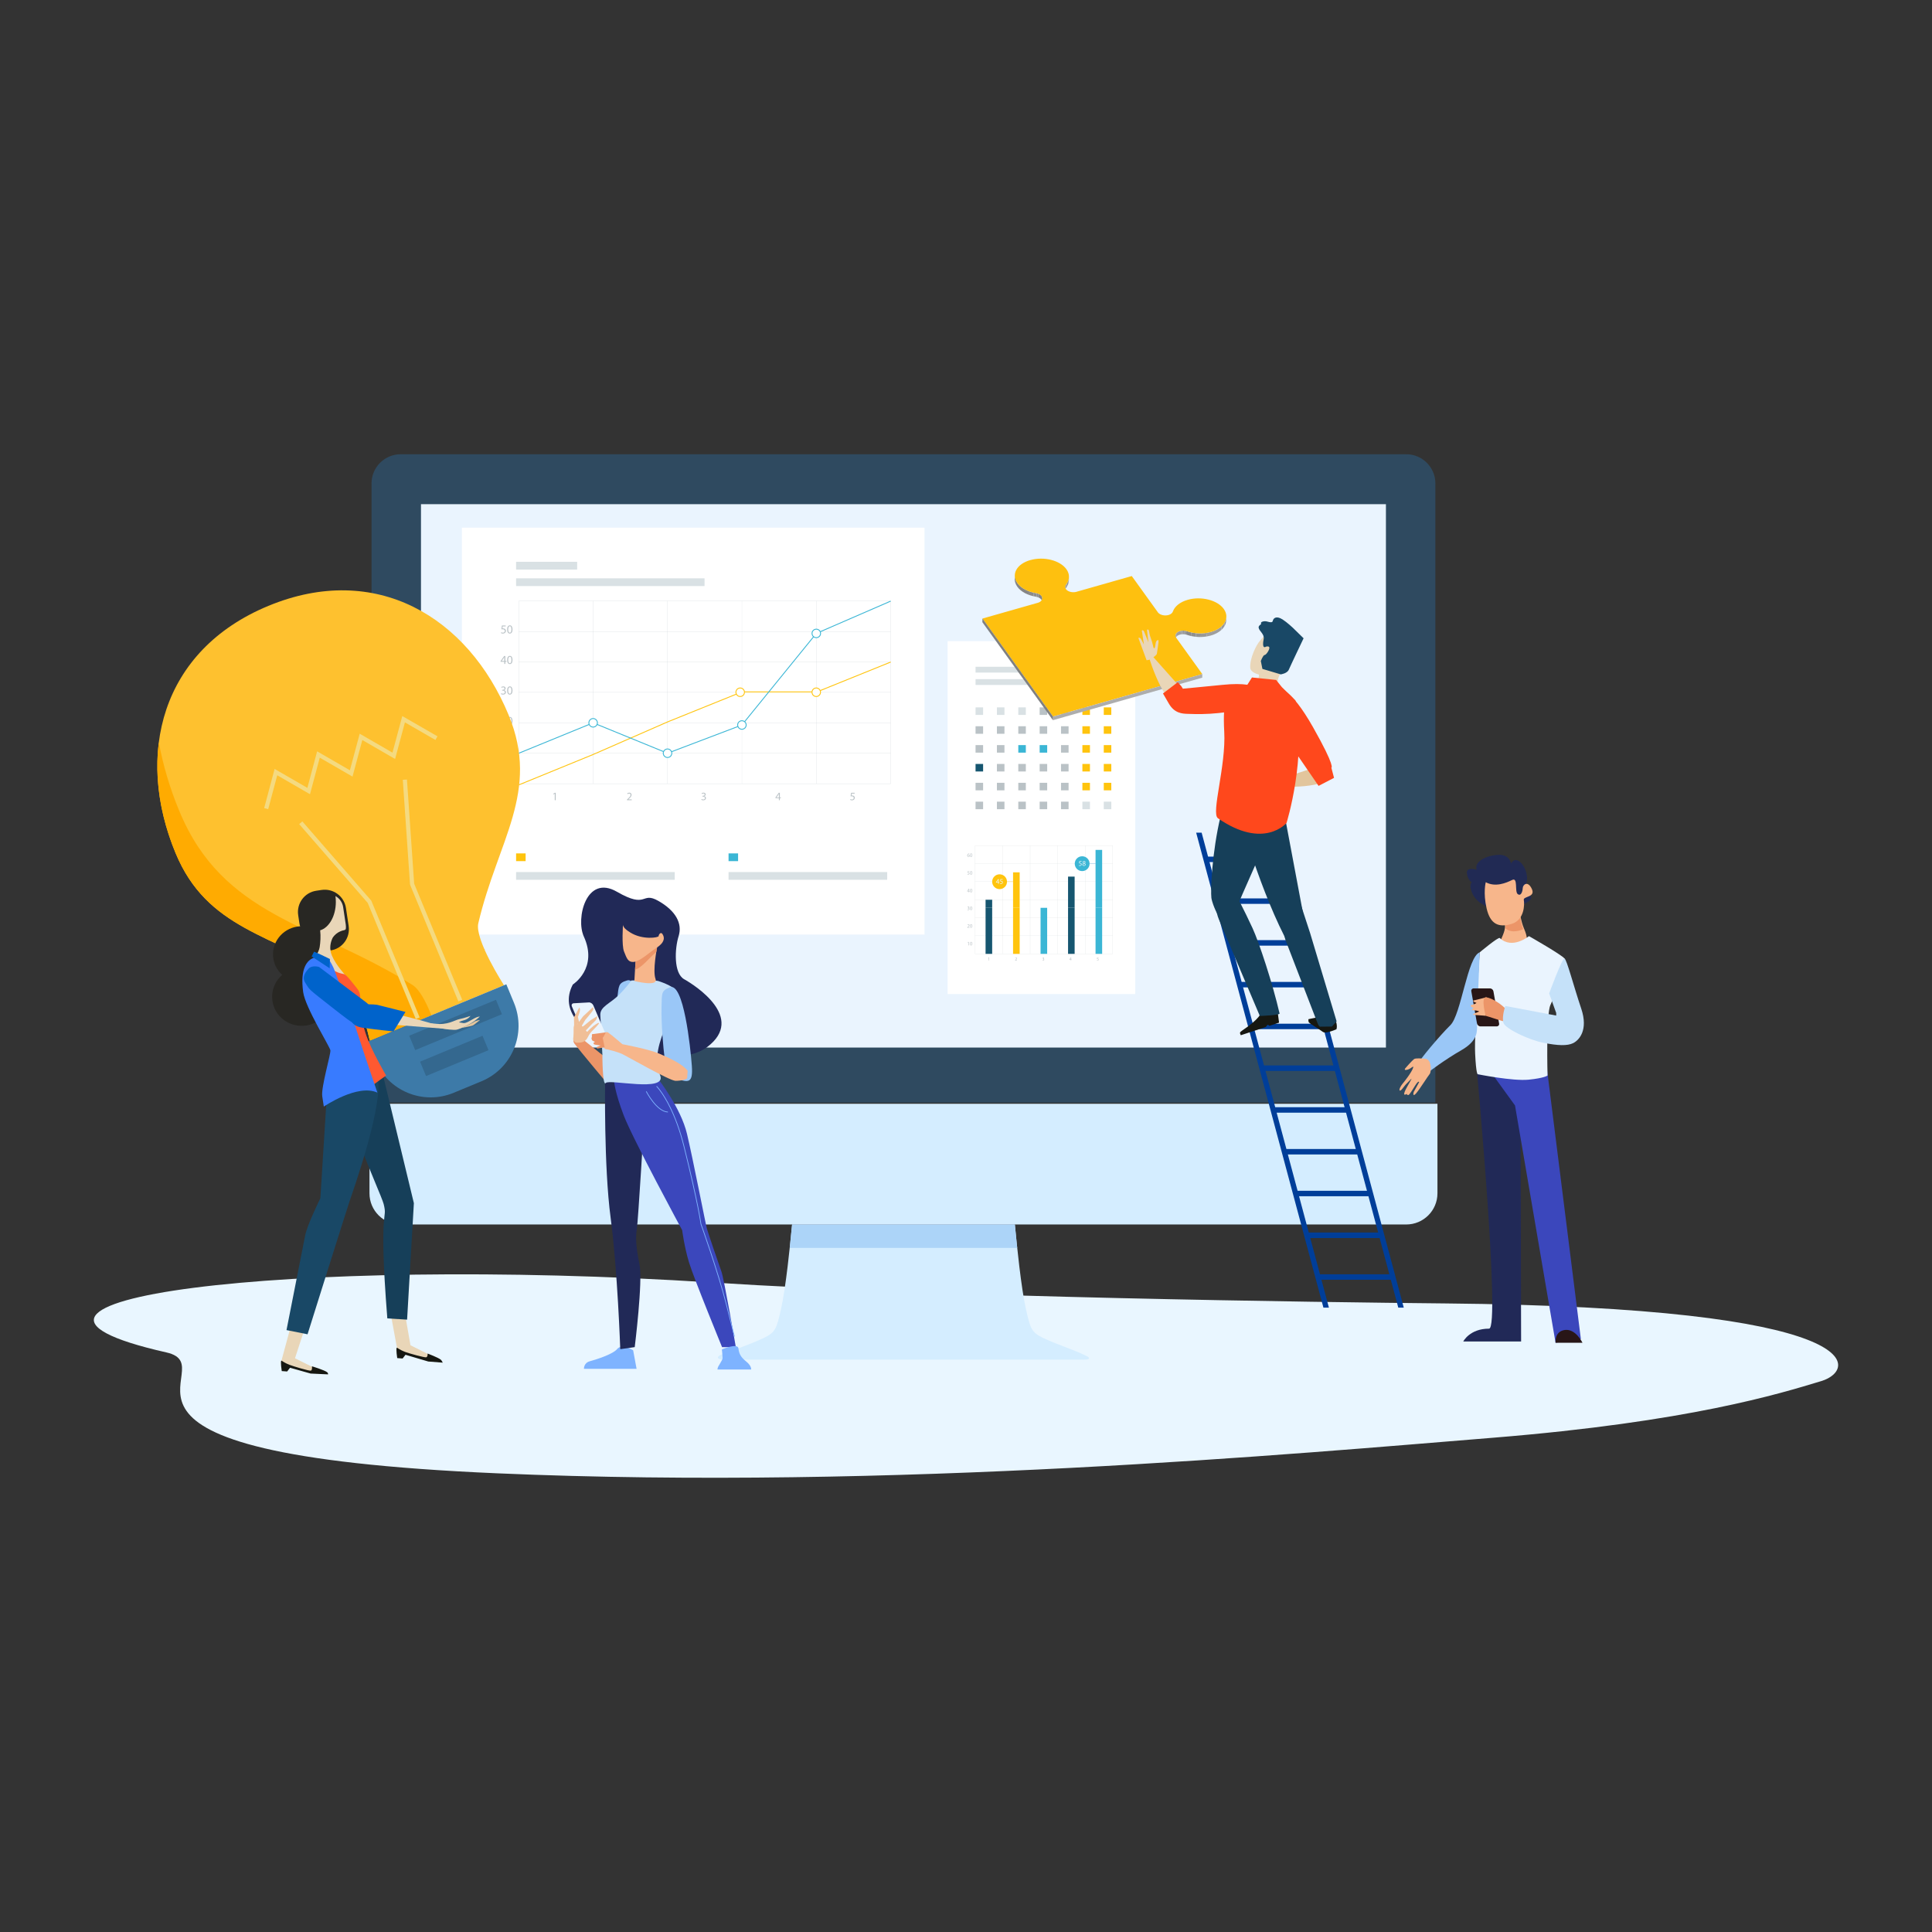 <svg xmlns="http://www.w3.org/2000/svg" xmlns:xlink="http://www.w3.org/1999/xlink" id="Layer_4" data-name="Layer 4" viewBox="0 0 1300 1300"><rect x="0" y="0" width="1300" height="1300" fill="#333333" stroke="none"/><defs><style> .cls-1, .cls-2, .cls-3, .cls-4, .cls-5, .cls-6, .cls-7, .cls-8 { fill: none; } .cls-2, .cls-3, .cls-4, .cls-5, .cls-6, .cls-7, .cls-9, .cls-10, .cls-11, .cls-8 { stroke-miterlimit: 10; } .cls-2, .cls-6, .cls-10, .cls-11 { stroke-width: .6px; } .cls-2, .cls-10 { stroke: #3bb6d5; } .cls-12 { fill: #fec00f; } .cls-13 { fill: #e9f6ff; } .cls-14 { fill: #0063cb; } .cls-15 { fill: #f0bf97; } .cls-16 { fill: #ff481c; } .cls-17 { fill: #8f8f8f; } .cls-18 { fill: gray; } .cls-19 { fill: #194866; } .cls-20 { fill: #e2c59c; } .cls-21 { fill: #2f4a60; } .cls-22 { fill: #281617; } .cls-3 { stroke: #f4da80; stroke-width: 2.81px; } .cls-4 { stroke-width: .07px; } .cls-4, .cls-5 { stroke: #bac2c6; } .cls-5 { stroke-width: .1px; } .cls-6, .cls-7, .cls-11 { stroke: #ffc40e; } .cls-23 { opacity: .34; } .cls-23, .cls-24, .cls-10, .cls-11 { fill: #fff; } .cls-25 { fill: #ec9568; } .cls-7, .cls-9 { stroke-width: .18px; } .cls-26 { fill: #212a54; } .cls-9 { stroke: #5ba9dd; } .cls-9, .cls-27 { fill: #3bb6d5; } .cls-28 { fill: #3b47bc; } .cls-29 { fill: #ffab01; } .cls-30 { isolation: isolate; } .cls-31 { fill: #fec12f; } .cls-32 { fill: #e9d6b8; } .cls-33 { fill: #165670; } .cls-34 { clip-path: url(#clippath-1); } .cls-35 { clip-path: url(#clippath-2); } .cls-36 { fill: #161711; } .cls-37 { fill: #003e99; } .cls-38 { fill: #ff5931; } .cls-39 { fill: #ffc40e; } .cls-40 { fill: #b0bfde; } .cls-41 { fill: #d9e1e4; } .cls-42 { fill: #ecf6f8; } .cls-43 { fill: #f7b68b; } .cls-44 { fill: #212957; } .cls-45 { fill: #9ac7f7; } .cls-46 { fill: #858585; } .cls-47 { fill: #bac2c6; } .cls-48 { fill: #8a8a8a; } .cls-49 { fill: #949494; } .cls-50 { fill: #acd4f8; } .cls-51 { fill: #c5e1f9; } .cls-52 { fill: #282723; } .cls-8 { stroke: #7eb3ff; stroke-width: .49px; } .cls-53 { fill: #9e9e9e; } .cls-54 { fill: #7eb3ff; } .cls-55 { fill: #eaf4fe; } .cls-56 { fill: #adadad; } .cls-57 { fill: #163f59; } .cls-58 { fill: #3d7aa8; } .cls-59 { clip-path: url(#clippath); } .cls-60 { fill: #34688f; } .cls-61 { fill: #999; } .cls-62 { fill: #d4edff; } .cls-63 { fill: #387bff; } </style><clipPath id="clippath"><path class="cls-1" d="M719.29,388.3c-.03.81-.06,1.62-.09,2.43-.06,1.79-.76,3.52-2,5.07-.35.46-.55.96-.57,1.48,0-.03,0-.08,0-.12.01-.36.03-.73.04-1.09,0-.04,0-.09,0-.12,0-.07,0-.17,0-.24,0-.28.02-.57.03-.85.02-.52.22-1.02.56-1.47,1.24-1.55,1.94-3.29,2-5.08Z"></path></clipPath><clipPath id="clippath-1"><path class="cls-1" d="M701.35,402.64l-.09,2.43c.02-.52-.15-1.06-.51-1.57-.73-1.01-2.11-1.7-3.65-1.97-5.33-.87-10.06-3.24-12.57-6.73-1.25-1.74-1.81-3.56-1.75-5.34.03-.81.06-1.62.09-2.43-.06,1.77.49,3.6,1.75,5.34,2.51,3.49,7.24,5.85,12.57,6.73,1.54.27,2.92.95,3.65,1.97.37.51.53,1.05.51,1.57Z"></path></clipPath><clipPath id="clippath-2"><path class="cls-1" d="M825.21,415.06c-.03.81-.06,1.62-.09,2.43-.15,4.31-3.99,8.33-10.43,10.17-5.31,1.51-11.21,1.2-16.07-.5-1.43-.48-3.14-.57-4.68-.14-1.91.54-3.03,1.73-3.08,3.01.03-.81.06-1.62.09-2.43.05-1.28,1.17-2.46,3.08-3.01,1.54-.44,3.25-.34,4.68.14,4.86,1.7,10.76,2.01,16.07.5,6.44-1.83,10.28-5.86,10.43-10.17Z"></path></clipPath></defs><path class="cls-13" d="M971.76,877.04c-82.33-.77-337.44-4.12-492.25-14.05-287.07-18.41-521.55,12.18-367.54,47.03,43.04,9.74-81.12,68.2,222.76,81.35,266.75,11.54,538.68-13.32,670.29-23.98,131.61-10.67,192.35-29.58,220.55-38.11,24.8-7.5,33.97-49.56-253.81-52.24Z"></path><g><path class="cls-21" d="M965.83,741.9v-416.65c0-10.81-8.8-19.6-19.62-19.6H269.62c-10.81,0-19.62,8.79-19.62,19.6v416.65h715.83Z"></path><path class="cls-62" d="M248.61,742.69v60.24c0,11.61,9.41,21,21.01,21h676.59c11.61,0,21.02-9.4,21.02-21v-60.24H248.61Z"></path><path class="cls-62" d="M731.69,912.69s-5.21-2.58-11.2-4.83c-6.38-2.4-14.06-5.41-18.57-7.58-7.92-3.79-8.6-6.29-11.56-19.26-3.23-14.16-6.26-44.04-7.48-57.08h-149.9c-1.23,13.04-4.25,42.93-7.49,57.08-2.97,12.97-3.63,15.47-11.56,19.26-4.47,2.15-12.03,5.12-18.37,7.5h0c-6.08,2.3-11.04,4.06-11.04,4.06,0,0-4.81,2.67,2.92,3.06h240.98c7.26.13,3.27-2.21,3.27-2.21Z"></path><path class="cls-50" d="M684.45,839.68c-.67-6.19-1.21-11.75-1.58-15.74h-149.9c-.37,3.99-.91,9.55-1.58,15.74h153.06Z"></path><rect class="cls-55" x="283.27" y="339.25" width="649.29" height="365.63"></rect></g><g><rect class="cls-24" x="310.78" y="355.06" width="311.31" height="273.76"></rect><rect class="cls-41" x="347.27" y="389.14" width="126.8" height="5.21"></rect><rect class="cls-39" x="347.27" y="574.23" width="6.41" height="5.21"></rect><rect class="cls-41" x="347.27" y="586.78" width="106.74" height="5.21"></rect><rect class="cls-27" x="490.23" y="574.23" width="6.41" height="5.21"></rect><rect class="cls-41" x="490.23" y="586.78" width="106.74" height="5.21"></rect><rect class="cls-41" x="347.27" y="378.03" width="41.08" height="5.22"></rect><g><line class="cls-5" x1="549.27" y1="404.47" x2="549.27" y2="527.31"></line><line class="cls-5" x1="499.22" y1="404.47" x2="499.22" y2="527.31"></line><line class="cls-5" x1="449.16" y1="404.47" x2="449.16" y2="527.31"></line><line class="cls-5" x1="399.11" y1="404.47" x2="399.11" y2="527.31"></line><g><rect class="cls-23" x="449.16" y="404.47" width="100.11" height="122.84"></rect><g><rect class="cls-5" x="349.05" y="404.47" width="250.27" height="122.84"></rect><line class="cls-5" x1="599.33" y1="506.84" x2="349.05" y2="506.84"></line><line class="cls-5" x1="349.05" y1="486.36" x2="599.33" y2="486.36"></line><line class="cls-5" x1="349.05" y1="465.89" x2="599.33" y2="465.89"></line><line class="cls-5" x1="349.05" y1="445.42" x2="599.33" y2="445.42"></line><line class="cls-5" x1="349.05" y1="424.94" x2="599.33" y2="424.94"></line><path class="cls-47" d="M344.85,526.18c0,1.81-.67,2.81-1.85,2.81-1.04,0-1.75-.98-1.76-2.74,0-1.79.77-2.77,1.85-2.77s1.76,1,1.76,2.7ZM341.96,526.26c0,1.39.42,2.17,1.08,2.17.74,0,1.09-.86,1.09-2.22s-.34-2.17-1.08-2.17c-.63,0-1.09.77-1.09,2.22Z"></path><g><path class="cls-47" d="M338.67,503.71h-.02l-.92.5-.14-.55,1.16-.62h.61v5.33h-.7v-4.66Z"></path><path class="cls-47" d="M344.85,505.64c0,1.81-.67,2.81-1.85,2.81-1.04,0-1.75-.98-1.76-2.74,0-1.79.77-2.77,1.85-2.77s1.76,1,1.76,2.7ZM341.95,505.73c0,1.39.43,2.17,1.08,2.17.74,0,1.09-.86,1.09-2.22s-.34-2.17-1.08-2.17c-.63,0-1.09.77-1.09,2.22Z"></path></g><g><path class="cls-47" d="M337.1,487.83v-.44l.57-.55c1.36-1.3,1.98-1.98,1.98-2.79,0-.54-.26-1.04-1.06-1.04-.48,0-.88.25-1.13.45l-.23-.51c.37-.31.89-.54,1.51-.54,1.15,0,1.63.79,1.63,1.55,0,.98-.71,1.78-1.84,2.86l-.43.39v.02h2.39v.6h-3.4Z"></path><path class="cls-47" d="M344.85,485.11c0,1.81-.67,2.81-1.85,2.81-1.04,0-1.75-.98-1.76-2.74,0-1.79.77-2.77,1.85-2.77s1.76,1,1.76,2.7ZM341.95,485.19c0,1.39.43,2.17,1.08,2.17.74,0,1.09-.86,1.09-2.22s-.34-2.17-1.08-2.17c-.63,0-1.09.77-1.09,2.22Z"></path></g><g><path class="cls-47" d="M337.28,466.46c.2.13.68.34,1.18.34.93,0,1.21-.59,1.21-1.03,0-.75-.68-1.07-1.38-1.07h-.4v-.54h.4c.52,0,1.19-.27,1.19-.9,0-.43-.27-.8-.93-.8-.43,0-.84.19-1.07.35l-.19-.52c.28-.2.82-.41,1.39-.41,1.05,0,1.52.62,1.52,1.27,0,.55-.33,1.02-.98,1.25v.02c.66.13,1.19.62,1.19,1.37,0,.85-.66,1.6-1.94,1.6-.6,0-1.13-.19-1.39-.36l.2-.56Z"></path><path class="cls-47" d="M344.85,464.57c0,1.81-.67,2.81-1.85,2.81-1.04,0-1.75-.98-1.76-2.74,0-1.79.77-2.77,1.85-2.77s1.76,1,1.76,2.7ZM341.95,464.65c0,1.39.43,2.17,1.08,2.17.74,0,1.09-.86,1.09-2.22s-.34-2.17-1.08-2.17c-.63,0-1.09.77-1.09,2.22Z"></path></g><g><path class="cls-47" d="M339.33,446.75v-1.45h-2.48v-.48l2.38-3.4h.78v3.31h.75v.57h-.75v1.45h-.68ZM339.33,444.74v-1.78c0-.28,0-.56.02-.84h-.02c-.16.31-.29.54-.44.79l-1.3,1.81v.02h1.75Z"></path><path class="cls-47" d="M344.85,444.03c0,1.81-.67,2.81-1.85,2.81-1.04,0-1.75-.98-1.76-2.74,0-1.79.77-2.77,1.85-2.77s1.76,1,1.76,2.7ZM341.95,444.11c0,1.39.43,2.17,1.08,2.17.74,0,1.09-.86,1.09-2.22s-.34-2.17-1.08-2.17c-.63,0-1.09.77-1.09,2.22Z"></path></g><g><path class="cls-47" d="M340.29,421.49h-2.03l-.21,1.37c.12-.02.24-.03.43-.03.41,0,.82.09,1.15.29.42.24.76.7.76,1.37,0,1.04-.83,1.82-1.98,1.82-.58,0-1.07-.16-1.33-.33l.18-.55c.22.13.66.3,1.14.3.68,0,1.26-.44,1.26-1.16,0-.69-.47-1.18-1.53-1.18-.3,0-.54.03-.74.06l.34-2.56h2.55v.61Z"></path><path class="cls-47" d="M344.85,423.49c0,1.81-.67,2.81-1.85,2.81-1.04,0-1.75-.98-1.76-2.74,0-1.79.77-2.77,1.85-2.77s1.76,1,1.76,2.7ZM341.95,423.57c0,1.39.43,2.17,1.08,2.17.74,0,1.09-.86,1.09-2.22s-.34-2.17-1.08-2.17c-.63,0-1.09.77-1.09,2.22Z"></path></g><path class="cls-47" d="M373.28,534.08h-.01l-.87.47-.13-.51,1.09-.58h.57v4.98h-.65v-4.35Z"></path><path class="cls-47" d="M421.89,538.43v-.41l.53-.51c1.27-1.21,1.85-1.85,1.86-2.6,0-.51-.24-.97-.99-.97-.45,0-.83.23-1.06.42l-.21-.48c.34-.29.83-.51,1.41-.51,1.07,0,1.52.74,1.52,1.45,0,.92-.66,1.66-1.72,2.67l-.4.37v.02h2.24v.56h-3.18Z"></path><path class="cls-47" d="M472.11,537.66c.19.12.64.31,1.1.31.87,0,1.14-.55,1.13-.97,0-.7-.64-1-1.29-1h-.38v-.51h.38c.49,0,1.11-.25,1.11-.84,0-.4-.25-.75-.88-.75-.4,0-.78.18-1,.33l-.18-.49c.26-.19.77-.38,1.3-.38.98,0,1.42.58,1.42,1.19,0,.51-.31.95-.92,1.17h0c.61.14,1.11.6,1.11,1.29,0,.8-.62,1.49-1.82,1.49-.56,0-1.05-.18-1.29-.34l.18-.52Z"></path><path class="cls-47" d="M524.1,538.43v-1.36h-2.31v-.45l2.22-3.18h.73v3.1h.7v.53h-.7v1.36h-.63ZM524.1,536.55v-1.66c0-.26,0-.52.02-.78h-.02c-.15.29-.28.51-.41.74l-1.22,1.69v.02h1.63Z"></path><path class="cls-47" d="M575.05,534.02h-1.9l-.19,1.28c.12-.02.22-.03.41-.03.38,0,.76.08,1.07.27.39.22.71.65.71,1.28,0,.97-.77,1.7-1.85,1.7-.54,0-1.01-.15-1.24-.31l.17-.51c.21.12.61.28,1.06.28.64,0,1.18-.41,1.18-1.08,0-.64-.44-1.1-1.43-1.1-.28,0-.51.03-.69.05l.32-2.39h2.38v.57Z"></path></g></g><g><polyline class="cls-6" points="349.05 528.15 399.11 507.68 449.16 485.77 499.22 465.55 549.73 465.55 599.33 445.48"></polyline><polyline class="cls-2" points="349.05 506.84 399.11 486.36 449.16 506.84 499.22 487.83 549.27 426.21 599.33 404.47"></polyline><path class="cls-10" d="M552.14,426.21c0,1.58-1.28,2.86-2.87,2.86s-2.87-1.28-2.87-2.86,1.28-2.86,2.87-2.86,2.87,1.28,2.87,2.86Z"></path><path class="cls-10" d="M502.08,487.83c0,1.58-1.28,2.87-2.87,2.87s-2.86-1.28-2.86-2.87,1.28-2.86,2.86-2.86,2.87,1.28,2.87,2.86Z"></path><path class="cls-10" d="M452.03,506.84c0,1.58-1.28,2.86-2.86,2.86s-2.87-1.28-2.87-2.86,1.28-2.87,2.87-2.87,2.86,1.28,2.86,2.87Z"></path><path class="cls-10" d="M401.97,486.36c0,1.58-1.29,2.87-2.87,2.87s-2.86-1.29-2.86-2.87,1.28-2.87,2.86-2.87,2.87,1.28,2.87,2.87Z"></path><path class="cls-11" d="M500.93,465.79c0,1.58-1.28,2.87-2.87,2.87s-2.87-1.28-2.87-2.87,1.28-2.86,2.87-2.86,2.87,1.28,2.87,2.86Z"></path><path class="cls-11" d="M552.1,465.79c0,1.58-1.28,2.87-2.86,2.87s-2.86-1.28-2.86-2.87,1.28-2.86,2.86-2.86,2.86,1.28,2.86,2.86Z"></path></g></g></g><g><rect class="cls-24" x="637.63" y="431.44" width="126.23" height="237.4"></rect><rect class="cls-41" x="656.43" y="456.98" width="95.02" height="3.91"></rect><rect class="cls-41" x="656.43" y="448.65" width="30.78" height="3.91"></rect><g><rect class="cls-41" x="656.43" y="475.98" width="5.08" height="5.07"></rect><rect class="cls-41" x="670.8" y="475.98" width="5.08" height="5.07"></rect><rect class="cls-41" x="685.19" y="475.98" width="5.07" height="5.07"></rect><rect class="cls-47" x="699.56" y="475.98" width="5.07" height="5.07"></rect><rect class="cls-47" x="713.94" y="475.98" width="5.08" height="5.07"></rect><rect class="cls-39" x="728.32" y="475.98" width="5.08" height="5.07"></rect><rect class="cls-39" x="742.7" y="475.98" width="5.07" height="5.07"></rect><rect class="cls-47" x="656.43" y="488.67" width="5.08" height="5.07"></rect><rect class="cls-47" x="670.8" y="488.67" width="5.08" height="5.07"></rect><rect class="cls-47" x="685.19" y="488.67" width="5.07" height="5.07"></rect><rect class="cls-47" x="699.56" y="488.67" width="5.07" height="5.07"></rect><rect class="cls-47" x="713.94" y="488.67" width="5.08" height="5.07"></rect><rect class="cls-39" x="728.32" y="488.67" width="5.08" height="5.07"></rect><rect class="cls-39" x="742.7" y="488.67" width="5.07" height="5.07"></rect><rect class="cls-47" x="656.43" y="501.36" width="5.08" height="5.08"></rect><rect class="cls-47" x="670.8" y="501.36" width="5.08" height="5.08"></rect><rect class="cls-27" x="685.19" y="501.36" width="5.07" height="5.08"></rect><rect class="cls-27" x="699.56" y="501.36" width="5.07" height="5.08"></rect><rect class="cls-47" x="713.94" y="501.36" width="5.08" height="5.08"></rect><rect class="cls-39" x="728.32" y="501.36" width="5.08" height="5.08"></rect><rect class="cls-39" x="742.7" y="501.36" width="5.07" height="5.08"></rect><rect class="cls-33" x="656.43" y="514.04" width="5.08" height="5.07"></rect><rect class="cls-47" x="670.8" y="514.04" width="5.08" height="5.07"></rect><rect class="cls-47" x="685.19" y="514.04" width="5.07" height="5.07"></rect><rect class="cls-47" x="699.56" y="514.04" width="5.07" height="5.07"></rect><rect class="cls-47" x="713.94" y="514.04" width="5.08" height="5.07"></rect><rect class="cls-39" x="728.32" y="514.04" width="5.08" height="5.07"></rect><rect class="cls-39" x="742.7" y="514.04" width="5.07" height="5.07"></rect><rect class="cls-47" x="656.43" y="526.73" width="5.08" height="5.07"></rect><rect class="cls-47" x="670.8" y="526.73" width="5.08" height="5.07"></rect><rect class="cls-47" x="685.19" y="526.73" width="5.07" height="5.07"></rect><rect class="cls-47" x="699.56" y="526.73" width="5.07" height="5.07"></rect><rect class="cls-47" x="713.94" y="526.73" width="5.08" height="5.07"></rect><rect class="cls-39" x="728.32" y="526.73" width="5.08" height="5.07"></rect><rect class="cls-39" x="742.7" y="526.73" width="5.07" height="5.07"></rect><rect class="cls-47" x="656.43" y="539.42" width="5.08" height="5.07"></rect><rect class="cls-47" x="670.8" y="539.42" width="5.08" height="5.07"></rect><rect class="cls-47" x="685.19" y="539.42" width="5.07" height="5.07"></rect><rect class="cls-47" x="699.56" y="539.42" width="5.07" height="5.07"></rect><rect class="cls-47" x="713.94" y="539.42" width="5.08" height="5.07"></rect><rect class="cls-41" x="728.32" y="539.42" width="5.08" height="5.07"></rect><rect class="cls-41" x="742.7" y="539.42" width="5.07" height="5.07"></rect></g><g><g><g><path class="cls-47" d="M651.55,634.1h0l-.4.22-.06-.24.5-.27h.27v2.32h-.3v-2.02Z"></path><path class="cls-47" d="M654.23,634.94c0,.79-.29,1.22-.8,1.22-.45,0-.76-.42-.77-1.19,0-.78.34-1.2.81-1.2s.76.44.76,1.17ZM652.97,634.98c0,.6.19.94.47.94.32,0,.47-.37.47-.96s-.14-.94-.47-.94c-.27,0-.47.33-.47.96Z"></path></g><g><path class="cls-47" d="M650.87,624.22v-.19l.25-.24c.59-.56.86-.86.86-1.21,0-.24-.11-.45-.46-.45-.21,0-.39.11-.49.2l-.1-.22c.16-.14.39-.24.65-.24.5,0,.71.34.71.67,0,.43-.31.77-.8,1.24l-.19.17h0s1.04,0,1.04,0v.26h-1.48Z"></path><path class="cls-47" d="M654.23,623.04c0,.79-.29,1.22-.8,1.22-.45,0-.76-.42-.77-1.19,0-.78.34-1.2.81-1.2s.76.44.76,1.17ZM652.97,623.08c0,.6.19.94.47.94.32,0,.47-.37.47-.96s-.14-.94-.47-.94c-.27,0-.47.33-.47.96Z"></path></g><g><path class="cls-47" d="M650.94,611.96c.09.06.3.15.51.15.4,0,.53-.26.52-.45,0-.32-.3-.46-.6-.46h-.18v-.24h.18c.23,0,.51-.12.51-.39,0-.19-.12-.35-.4-.35-.19,0-.37.08-.46.15l-.08-.23c.12-.09.36-.18.61-.18.46,0,.66.27.66.55,0,.24-.14.44-.43.55h0c.29.06.52.28.52.6,0,.37-.29.7-.84.7-.26,0-.49-.08-.6-.16l.09-.24Z"></path><path class="cls-47" d="M654.23,611.14c0,.79-.29,1.22-.8,1.22-.45,0-.76-.42-.77-1.19,0-.78.34-1.2.81-1.2s.76.44.76,1.17ZM652.97,611.17c0,.6.19.94.47.94.32,0,.47-.37.47-.96s-.14-.94-.47-.94c-.27,0-.47.33-.47.96Z"></path></g><g><path class="cls-47" d="M651.84,600.42v-.63h-1.08v-.21l1.03-1.48h.34v1.44h.32v.25h-.32v.63h-.29ZM651.84,599.54v-.77c0-.12,0-.24,0-.36h0c-.07.13-.13.24-.19.34l-.57.79h0s.76,0,.76,0Z"></path><path class="cls-47" d="M654.23,599.24c0,.79-.29,1.22-.8,1.22-.45,0-.76-.42-.77-1.19,0-.78.34-1.2.81-1.2s.76.44.76,1.17ZM652.97,599.27c0,.6.19.94.47.94.32,0,.47-.37.47-.96s-.14-.94-.47-.94c-.27,0-.47.33-.47.96Z"></path></g><g><path class="cls-47" d="M652.25,586.47h-.88l-.09.59c.05,0,.11-.01.19-.01.18,0,.36.04.5.12.18.1.33.3.33.6,0,.45-.36.79-.86.79-.25,0-.47-.07-.58-.14l.08-.24c.1.06.28.13.5.13.3,0,.55-.19.55-.5,0-.3-.2-.51-.67-.51-.13,0-.24.01-.32.03l.15-1.11h1.11v.26Z"></path><path class="cls-47" d="M654.23,587.33c0,.79-.29,1.22-.8,1.22-.45,0-.76-.42-.77-1.19,0-.78.34-1.2.81-1.2s.76.44.76,1.17ZM652.97,587.37c0,.6.19.94.47.94.32,0,.47-.37.47-.96s-.14-.94-.47-.94c-.27,0-.47.33-.47.96Z"></path></g><g><path class="cls-47" d="M652.19,574.52c-.06,0-.14,0-.23.01-.49.08-.75.44-.81.82h.01c.11-.15.3-.27.56-.27.41,0,.7.3.7.75,0,.42-.29.82-.77.82s-.82-.38-.82-.99c0-.46.16-.82.39-1.04.19-.19.45-.31.74-.34.09-.01.17-.02.23-.02v.26ZM652.1,575.86c0-.33-.19-.53-.48-.53-.19,0-.36.12-.45.28-.02.04-.03.08-.03.14,0,.38.18.66.51.66.27,0,.45-.22.45-.56Z"></path><path class="cls-47" d="M654.23,575.43c0,.79-.29,1.22-.8,1.22-.45,0-.76-.42-.77-1.19,0-.78.34-1.2.81-1.2s.76.44.76,1.17ZM652.97,575.47c0,.6.19.94.47.94.32,0,.47-.37.47-.96s-.14-.94-.47-.94c-.27,0-.47.33-.47.96Z"></path></g><path class="cls-47" d="M665.32,644.55h0l-.35.19-.05-.21.44-.24h.23v2.02h-.26v-1.76Z"></path><path class="cls-47" d="M683.04,646.31v-.17l.21-.21c.51-.49.75-.75.75-1.06,0-.2-.1-.39-.4-.39-.18,0-.33.09-.43.17l-.09-.19c.14-.12.34-.2.57-.2.43,0,.62.3.62.59,0,.37-.27.67-.7,1.08l-.16.15h0s.9,0,.9,0v.23h-1.29Z"></path><path class="cls-47" d="M701.43,645.99c.08.05.26.13.45.13.35,0,.46-.22.46-.39,0-.28-.26-.4-.52-.4h-.15v-.2h.15c.2,0,.45-.1.45-.34,0-.16-.1-.3-.36-.3-.16,0-.32.07-.4.13l-.07-.2c.11-.08.31-.15.53-.15.4,0,.58.24.58.48,0,.21-.12.38-.37.47h0c.25.06.45.24.45.52,0,.32-.25.61-.74.61-.23,0-.42-.07-.52-.14l.08-.21Z"></path><path class="cls-47" d="M720.53,646.31v-.55h-.94v-.18l.9-1.29h.29v1.25h.28v.21h-.28v.55h-.26ZM720.53,645.54v-.67c0-.11,0-.21,0-.32h0c-.06.12-.11.2-.17.3l-.49.69h0s.66,0,.66,0Z"></path><path class="cls-47" d="M739.21,644.52h-.77l-.08.52s.09-.01.17-.01c.15,0,.31.03.43.11.16.09.29.26.29.52,0,.39-.31.69-.75.69-.22,0-.41-.06-.5-.12l.07-.21c.08.05.25.11.43.11.26,0,.48-.17.48-.44,0-.26-.18-.45-.58-.45-.12,0-.2.01-.28.02l.13-.97h.97v.23Z"></path><g><rect class="cls-4" x="656.13" y="569.01" width="92.59" height="72.82"></rect><line class="cls-4" x1="656.13" y1="629.69" x2="748.72" y2="629.69"></line><line class="cls-4" x1="656.13" y1="617.55" x2="748.72" y2="617.55"></line><line class="cls-4" x1="656.13" y1="605.42" x2="748.72" y2="605.42"></line><line class="cls-4" x1="656.13" y1="593.29" x2="748.72" y2="593.29"></line><line class="cls-4" x1="656.13" y1="581.15" x2="748.72" y2="581.15"></line><line class="cls-4" x1="730.2" y1="569.01" x2="730.2" y2="641.83"></line><line class="cls-4" x1="711.68" y1="569.01" x2="711.68" y2="641.83"></line><line class="cls-4" x1="693.16" y1="569.01" x2="693.16" y2="641.83"></line><line class="cls-4" x1="674.64" y1="569.01" x2="674.64" y2="641.83"></line></g></g><g><rect class="cls-33" x="663.17" y="610.85" width="4.44" height="30.98"></rect><rect class="cls-39" x="681.67" y="610.85" width="4.44" height="30.98"></rect><rect class="cls-27" x="700.17" y="610.85" width="4.44" height="30.98"></rect><rect class="cls-33" x="718.67" y="610.85" width="4.43" height="30.98"></rect><rect class="cls-27" x="737.17" y="610.85" width="4.44" height="30.98"></rect><rect class="cls-33" x="663.17" y="605.42" width="4.44" height="5.43"></rect><rect class="cls-39" x="681.67" y="586.97" width="4.44" height="23.89"></rect><rect class="cls-33" x="718.67" y="589.85" width="4.43" height="21"></rect><rect class="cls-27" x="737.17" y="571.88" width="4.44" height="38.97"></rect><path class="cls-39" d="M677.59,593.29c0,2.76-2.24,4.99-4.99,4.99s-4.99-2.24-4.99-4.99,2.23-4.99,4.99-4.99,4.99,2.24,4.99,4.99Z"></path><g><path class="cls-42" d="M671.63,594.73v-.86h-1.47v-.28l1.41-2.02h.46v1.97h.44v.34h-.44v.86h-.4ZM671.63,593.53v-1.06c0-.16,0-.33.01-.5h-.01c-.1.18-.17.32-.26.47l-.77,1.08h0s1.04,0,1.04,0Z"></path><path class="cls-42" d="M674.7,591.93h-1.21l-.12.81c.07,0,.14-.02.26-.02.24,0,.49.05.68.17.25.14.45.41.45.81,0,.62-.49,1.08-1.18,1.08-.35,0-.64-.1-.79-.19l.11-.33c.13.08.39.18.68.18.4,0,.75-.26.75-.69,0-.41-.28-.7-.91-.7-.18,0-.32.02-.44.03l.2-1.52h1.51v.36Z"></path></g><line class="cls-7" x1="677.59" y1="593.29" x2="681.67" y2="593.29"></line><path class="cls-27" d="M733.16,581.15c0,2.76-2.23,4.99-4.99,4.99s-4.99-2.23-4.99-4.99,2.23-4.99,4.99-4.99,4.99,2.24,4.99,4.99Z"></path><g><path class="cls-42" d="M727.77,579.79h-1.21l-.12.81c.07,0,.14-.02.26-.02.24,0,.49.05.68.17.25.14.45.41.45.81,0,.62-.49,1.08-1.18,1.08-.35,0-.64-.1-.79-.19l.11-.33c.13.08.39.18.68.18.4,0,.75-.26.75-.69,0-.41-.28-.7-.91-.7-.18,0-.32.02-.44.03l.2-1.52h1.51v.36Z"></path><path class="cls-42" d="M728.34,581.79c0-.4.24-.68.63-.85h0c-.35-.18-.5-.45-.5-.73,0-.5.42-.84.98-.84.61,0,.92.38.92.78,0,.27-.13.55-.52.74h0c.39.17.64.45.64.83,0,.55-.47.92-1.08.92-.66,0-1.06-.39-1.06-.86ZM730.05,581.77c0-.38-.27-.57-.7-.69-.37.11-.57.35-.57.65-.01.32.23.6.63.6s.63-.24.63-.57ZM728.87,580.19c0,.32.24.49.6.58.27-.09.48-.29.48-.57,0-.25-.15-.51-.53-.51-.36,0-.55.23-.55.51Z"></path></g><line class="cls-9" x1="733.16" y1="581.15" x2="737.24" y2="581.15"></line></g></g></g><g class="cls-30"><g class="cls-30"><g class="cls-59"><g class="cls-30"><path class="cls-17" d="M719.29,388.3l-.09,2.43c-.02.67-.14,1.33-.33,1.99l.09-2.43c.2-.65.31-1.31.34-1.98"></path><path class="cls-49" d="M718.96,390.29l-.09,2.43c-.22.72-.54,1.42-.96,2.09l.09-2.43c.42-.67.74-1.38.96-2.1"></path><path class="cls-61" d="M718,392.38l-.09,2.43c-.21.34-.45.67-.71.99-.06.08-.12.17-.17.26l.09-2.43c.05-.09.11-.17.17-.25.26-.33.5-.66.71-1"></path><path class="cls-49" d="M717.12,393.63l-.09,2.43c-.13.2-.23.41-.29.63l.09-2.43c.07-.22.16-.43.29-.63"></path><path class="cls-17" d="M716.83,394.26l-.09,2.43c-.06.19-.09.39-.1.59l.09-2.43c0-.2.04-.39.1-.59"></path></g></g></g><g class="cls-30"><g class="cls-34"><g class="cls-30"><path class="cls-46" d="M701.35,402.64l-.09,2.43c.02-.52-.15-1.06-.51-1.57-.49-.69-1.28-1.22-2.22-1.58l.09-2.43c.93.36,1.72.89,2.21,1.58.37.51.53,1.05.51,1.57"></path><path class="cls-48" d="M698.62,399.49l-.09,2.43c-.33-.12-.67-.23-1.03-.31l.09-2.43c.36.08.7.18,1.03.31"></path><path class="cls-17" d="M697.59,399.19l-.09,2.43c-.14-.03-.27-.06-.41-.08-.53-.09-1.06-.19-1.57-.3l.09-2.43c.52.12,1.04.22,1.57.3.14.02.28.05.41.08"></path><path class="cls-48" d="M695.61,398.8l-.09,2.43c-1.2-.27-2.35-.62-3.45-1.04l.09-2.43c1.1.42,2.25.76,3.45,1.04"></path><path class="cls-46" d="M692.16,397.76l-.09,2.43c-3.19-1.22-5.87-3.05-7.55-5.39-1.25-1.74-1.81-3.56-1.75-5.34l.09-2.43c-.06,1.77.49,3.6,1.75,5.34,1.68,2.34,4.36,4.17,7.55,5.39"></path></g></g></g><g class="cls-30"><g class="cls-35"><g class="cls-30"><path class="cls-17" d="M825.21,415.06l-.09,2.43c-.03.67-.14,1.33-.33,1.98l.09-2.43c.2-.65.31-1.31.33-1.98"></path><path class="cls-49" d="M824.87,417.04l-.09,2.43c-.22.72-.54,1.41-.96,2.09l.09-2.43c.42-.67.74-1.37.96-2.09"></path><path class="cls-61" d="M823.92,419.13l-.09,2.43c-.51.83-1.18,1.61-1.98,2.34l.09-2.43c.8-.73,1.47-1.52,1.98-2.34"></path><path class="cls-53" d="M821.93,421.47l-.09,2.43c-1.76,1.59-4.18,2.91-7.15,3.76-.86.24-1.73.44-2.62.59l.09-2.43c.88-.15,1.76-.35,2.62-.59,2.98-.85,5.4-2.16,7.16-3.76"></path><path class="cls-61" d="M812.16,425.82l-.09,2.43c-1.34.23-2.7.35-4.06.38l.09-2.43c1.36-.02,2.72-.15,4.06-.38"></path><path class="cls-49" d="M808.1,426.2l-.09,2.43c-1.12.02-2.24-.03-3.35-.14l.09-2.43c1.1.11,2.22.16,3.35.14"></path><path class="cls-17" d="M804.75,426.06l-.09,2.43c-1.09-.11-2.17-.29-3.22-.52l.09-2.43c1.05.23,2.12.41,3.22.52"></path><path class="cls-48" d="M801.54,425.53l-.09,2.43c-.97-.22-1.92-.49-2.83-.81-.25-.08-.51-.16-.78-.22l.09-2.43c.27.06.53.13.78.22.91.32,1.85.59,2.83.81"></path><path class="cls-17" d="M797.93,424.51l-.09,2.43c-.32-.07-.64-.12-.97-.16l.09-2.43c.33.03.65.09.97.16"></path><path class="cls-49" d="M796.96,424.35l-.09,2.43c-.33-.03-.66-.05-.99-.04l.09-2.43c.33,0,.66,0,.99.04"></path><path class="cls-61" d="M795.97,424.31l-.09,2.43c-.4,0-.79.04-1.18.11l.09-2.43c.39-.07.79-.1,1.18-.11"></path><path class="cls-53" d="M794.79,424.42l-.09,2.43c-.25.04-.5.1-.75.17-.88.25-1.6.64-2.11,1.11l.09-2.43c.52-.47,1.23-.86,2.11-1.11.25-.07.5-.13.75-.17"></path><path class="cls-61" d="M791.92,425.7l-.09,2.43c-.24.21-.43.45-.58.69l.09-2.43c.15-.24.35-.48.58-.69"></path><path class="cls-49" d="M791.34,426.39l-.09,2.43c-.12.2-.22.4-.28.62l.09-2.43c.06-.21.16-.42.28-.62"></path><path class="cls-17" d="M791.05,427.01l-.09,2.43c-.06.19-.09.39-.1.59l.09-2.43c0-.2.04-.4.1-.59"></path></g></g></g><path class="cls-12" d="M693.3,376.87c9.1-2.59,19.96.15,24.26,6.13,2.51,3.49,2.2,7.3-.27,10.38-.7.91-.79,2.01-.06,3.02,1.19,1.66,4.08,2.46,6.66,1.93l37.66-10.72,17.72,24.62c1.39,1.61,4.42,2.33,7,1.59,1.55-.44,2.56-1.31,2.92-2.3,1.17-3.41,4.7-6.41,10-7.92,9.09-2.59,19.95.16,24.25,6.13,4.3,5.97.41,12.91-8.68,15.5-5.31,1.51-11.21,1.2-16.07-.5-1.43-.48-3.14-.58-4.68-.14-2.58.73-3.72,2.64-2.72,4.36l17.72,24.62-100.47,28.6-47.48-65.96,37.66-10.72c2.32-.87,3.28-2.76,2.08-4.42-.73-1.02-2.11-1.7-3.65-1.97-5.33-.87-10.06-3.24-12.57-6.73-4.3-5.98-.4-12.92,8.69-15.51Z"></path><polygon class="cls-56" points="809.04 453.57 808.95 456 708.48 484.6 708.57 482.17 809.04 453.57"></polygon><polygon class="cls-18" points="708.57 482.17 708.48 484.6 661 418.64 661.09 416.21 708.57 482.17"></polygon></g><g><polygon class="cls-37" points="940.87 879.87 944.56 879.87 858.93 560.27 855.24 560.27 940.87 879.87"></polygon><polygon class="cls-37" points="890.5 879.87 894.19 879.87 808.55 560.27 804.87 560.27 890.5 879.87"></polygon><polygon class="cls-37" points="862.39 580.08 861.4 576.4 809.8 576.4 810.79 580.08 862.39 580.08"></polygon><polygon class="cls-37" points="869.92 608.19 868.94 604.5 817.33 604.5 818.32 608.19 869.92 608.19"></polygon><polygon class="cls-37" points="877.45 636.3 876.46 632.61 824.86 632.61 825.85 636.3 877.45 636.3"></polygon><polygon class="cls-37" points="884.98 664.4 884 660.71 832.39 660.71 833.38 664.4 884.98 664.4"></polygon><polygon class="cls-37" points="892.51 692.5 891.53 688.82 839.92 688.82 840.91 692.5 892.51 692.5"></polygon><polygon class="cls-37" points="900.05 720.6 899.06 716.92 847.45 716.92 848.44 720.6 900.05 720.6"></polygon><polygon class="cls-37" points="907.57 748.71 906.59 745.02 854.98 745.02 855.97 748.71 907.57 748.71"></polygon><polygon class="cls-37" points="915.1 776.82 914.12 773.13 862.51 773.13 863.5 776.82 915.1 776.82"></polygon><polygon class="cls-37" points="922.64 804.92 921.65 801.24 870.05 801.24 871.03 804.92 922.64 804.92"></polygon><polygon class="cls-37" points="930.17 833.03 929.18 829.34 877.58 829.34 878.56 833.03 930.17 833.03"></polygon><polygon class="cls-37" points="937.7 861.13 936.71 857.45 885.11 857.45 886.09 861.13 937.7 861.13"></polygon></g><g><path class="cls-36" d="M880.82,688.04c-.59-.56-.41-2.24-.41-2.24,0,0,8.86-2.06,11.83-1.72.78.09,2.11.58,3.39,1.13.21.09.65.74.86.83.39.18.53-.21.86-.06.86.41,1.47.74,1.48.79,1.28,4.03.42,5.81.42,5.81,0,0-7.12,3.17-8.99,1.84-4.74-3.37-8.18-5.15-9.46-6.38Z"></path><path class="cls-36" d="M859.77,681.31l.88,6.8-6.52,2.15s-.66-.79-1.21-.61c-.46.16-.77,1.26-1.4,1.47-1.37.45-2.89.95-3.5,1.15-1.23.41-13.1,4.31-13.1,4.31,0,0-.73-1.25-.52-1.83.1-.3,1.06-1.07,1.72-1.52,3.06-2.05,11.73-8.19,12.35-11.96.76-4.59,11.32.04,11.32.04Z"></path><path class="cls-32" d="M846.37,462.19l.76-8.3s-5.69-1.23-5.87-4.54c-.39-6.65,4.29-15.7,6.4-17.99,6.03-6.53,11.61-19.45,25.95-3.59,5.46,6.04-10.69,22.63-12.72,26.65-2.03,4.02-1.21,9.6-1.21,9.6l-5.02,1.85-8.29-3.68Z"></path><path class="cls-20" d="M884.14,516.61l-33.96,11.24s20.48,3.76,37.32-.51c16.83-4.28-1.69-10.61-3.36-10.73Z"></path><path class="cls-57" d="M872.81,601.13s-13.1,17.73-7.54,32.18c9.9,25.7,17.87,46.3,21.17,54.9,1.28,3.34,2.19,2.6,2.19,2.6l7.56-.05,3.19-3.5-17.82-59.38-8.75-26.75Z"></path><path class="cls-32" d="M793.64,461.89l-22.12-24.85s9.43,34.98,21.01,37.4c11.58,2.43,1.11-12.55,1.11-12.55Z"></path><path class="cls-16" d="M860.61,463.27s7.52-1.15,22.92,26.09c15.4,27.24,12.31,27.18,12.31,27.18l1.8,6.87-10.41,5.39-15.55-22.64-11.05-42.9Z"></path><path class="cls-57" d="M835.26,553.4s16.19,57.29,36.22,89.53c10.72,17.26,9.13-8.06,9.13-8.06l-19.44-103.45-35.95-.36s3.92,4.59,10.05,22.33Z"></path><path class="cls-57" d="M859.13,549.65s-26.67,59.28-27.89,63.49c-6,20.53-15.52-4.06-16.13-8.99-.61-4.94.34-30.4,6.22-55.08l5.88-24.67,31.93,25.24Z"></path><path class="cls-57" d="M831.53,601.79s5.31,9.83,11.25,22.68c4.37,9.43,13.61,37.42,18.21,57.47.28,1.22-13.28,1.67-13.28,1.67,0,0-22.43-52.95-27.48-64.8-5.05-11.85.67-23.17,11.29-17.01Z"></path><path class="cls-16" d="M871.67,471.33l-9.12-8.97-3.89-4.84-16.24-1.66-3.24,5.1-13.08,5.25s-3.52,5.31-2.34,26.08c1.3,23.01-8.99,54.99-4.27,58.27,30.93,21.46,46.19,3.19,46.19,3.19,0,0,13.75-43.97,6-82.42Z"></path><path class="cls-16" d="M848.47,468.52s1.96,3.79-8.57,7.21c-17.94,5.84-37.01,4.72-40.75,4.61-3.73-.11-8.96-.41-12.72-7.02-2.89-5.05-3.88-6.7-3.88-6.7l9.95-7.58,2.38,2.69,1.05,1.67s13.71-1.27,26.57-2.57c30-3.04,25.97,7.69,25.97,7.69Z"></path><path class="cls-19" d="M851.93,435.08s2.35-.63,2.2.98c-.14,1.62-2.21,4.65-3.22,4.69-1.01.03-2.53,4.05-2.53,4.05l1.07,5.29,12.34,3.68s4.31-.54,5.44-3.19c1.12-2.66,9.93-21.09,9.93-21.09l-7.32-7.16s-3.89-3.65-6.82-5.51c-4.49-2.87-6.3-.55-6.55.87-.26,1.41-1.83,1.11-3.81.53-1.98-.59-4.87.21-4.08,1.44.33.51-2,1.13-1.65,2.81.51,2.41,4.04,4.2,3.35,7.64-.31,1.56-1.18,6.78,1.67,4.98Z"></path><path class="cls-32" d="M773.11,444.02s5.02-2.6,5.33-4.18c.31-1.59,1.06-7.47,1.06-7.47l.05-1.52s-1.64-1-2.1,2.95c-.45,3.96-1.29,1.9-1.29,1.9l-.95-3.76-1.52-4.52-.42-2.09s-.14-1.2-.42-1.46c-.8-.75-1.06.14-1.06.14l.95,8.24-2.94-7.39s-.54-.89-1.07-.8c-.5.09-.4.4-.4.4l1.36,9.12-1.94-3.64s-.54-.86-1.06-.8c-.57.07-.73.07-.73.07l5.56,15.06,1.61-.27Z"></path></g><g><path class="cls-25" d="M423.61,724.54l-33.56-26.89s-6.38.74-3.36,4.8c3.02,4.06,22.96,27.87,22.96,27.87,0,0,20.27,9.05,13.95-5.77Z"></path><path class="cls-44" d="M385.44,662.46s17.22-10.87,7.37-32.39c-5.46-11.93,1.58-42,22.31-30.03,20.74,11.97,16.18-.51,27.9,6.17,11.73,6.68,16.27,15.21,13.62,23.66-2.65,8.44-3.46,25.02,3.75,29.05,7.21,4.03,41.49,25.89,15.53,45.55-25.97,19.66-109.16-6.52-90.48-42.01Z"></path><path class="cls-45" d="M422.04,659.68c-6.04,1.79-5.67,3.42-6.73,12.39-1.48,12.41-1.37,29.63-1.21,32.9.16,3.27,1.39,15.01,7.71,16.99,6.32,1.98,9.84,4.17,10.08-8.36.24-12.53-.29-56.74-9.85-53.92Z"></path><path class="cls-54" d="M426.03,908.55l2.31,12.5h-35.41s-.23-3.93,3.93-5.09c4.17-1.16,15.51-4.63,18.52-8.33,3.01-3.7,10.65.93,10.65.93Z"></path><path class="cls-44" d="M427.09,906.46s5.55-44.44,3.24-55.55c-2.31-11.11-2.78-18.05-1.85-23.61s5.09-75.91,5.09-75.91l-20.37-24.07h-6.02s-.93,57.4,3.7,92.11c4.63,34.72,6.48,88.41,6.48,88.41l9.72-1.39Z"></path><path class="cls-28" d="M442.83,725.94s15.28,19.44,19.44,37.03c4.17,17.59,12.5,60.64,13.42,63.88.93,3.24,7.87,23.61,9.72,28.7,1.85,5.09,9.72,50.92,9.72,50.92h-9.26s-18.98-46.29-22.22-56.94c-3.24-10.65-4.63-21.76-4.63-21.76,0,0-33.33-61.56-39.35-77.3-6.02-15.74-6.48-23.14-6.48-23.14l29.62-1.39Z"></path><path class="cls-54" d="M485.75,907.97s.46,4.51.46,5.9-3.01,5.32-3.24,6.48l-.23,1.16h22.68s.46-2.31-3.24-5.32c-3.7-3.01-4.86-5.09-5.32-8.91-.46-3.82-11.11.69-11.11.69Z"></path><path class="cls-51" d="M443.29,660.21s9.49,3.01,11.34,6.25c1.85,3.24-1.62,11.34-6.25,22.91-4.63,11.57-8.79,22.68-4.17,34.25,4.63,11.57-34.25,2.31-36.57,5.09-2.31,2.78-2.31-18.98-2.31-18.98,0,0-.93-20.37-1.39-26.38-.46-6.02,6.48-7.87,12.5-13.89,6.02-6.02,8.33-9.72,8.33-9.72,0,0,16.2-.46,18.52.46Z"></path><path class="cls-45" d="M450.7,664.37c-5.85,2.34-5.32,3.93-5.55,12.96-.32,12.49,1.39,29.62,1.85,32.86.46,3.24,2.78,14.81,9.26,16.2,6.48,1.39,10.18,3.24,9.26-9.26-.93-12.5-5.55-56.47-14.81-52.77Z"></path><path class="cls-55" d="M397.46,701.74l10.22-.57c1.15-.06,1.69-1.04,1.21-2.16l-9.68-22.57c-.48-1.12-1.81-1.99-2.96-1.93l-10.22.57c-1.15.06-1.69,1.04-1.21,2.16l9.68,22.57c.48,1.12,1.81,1.99,2.96,1.93Z"></path><path class="cls-43" d="M462.73,720.5s-.35,3.99-.35,4.86-3.82,1.91-7.81,1.91-33.5-17.01-36.28-18.23c-2.78-1.22-9.2-2.95-10.76-3.12-1.56-.17-2.78-4.51-1.91-7.29.57-1.84,1.15-3.45,2.02-3.97.45-.27.97-.26,1.62.16,1.91,1.22,9.55,7.81,9.55,7.81,0,0,17.88,3.3,25,6.42,7.12,3.12,15.45,6.94,18.92,11.46Z"></path><path class="cls-25" d="M398.5,695.85l9.14-1.2-2.02,3.97,1.22,6.08-5.03.87s-.69-.87.17-1.22c.87-.35,2.08-.87,2.08-.87,0,0-2.43-.35-3.47-.52-1.04-.17-1.22-.52-1.22-1.04s1.04-.87,1.04-.87c0,0-1.91-.69-2.08-1.22-.17-.52-.52-1.21-.17-1.74.35-.52-.17-1.91.35-2.26Z"></path><path class="cls-43" d="M442.13,637.53s-3.12,15.62-1.04,21.18c2.08,5.55-14.23,1.39-14.23,1.39,0,0,.69-12.85,1.04-15.62s14.23-6.94,14.23-6.94Z"></path><path class="cls-25" d="M427.3,652.48c.21-3.31.44-6.73.6-8.01.35-2.78,14.23-6.94,14.23-6.94,0,0-.24,1.19-.54,3.04-.36.34-.73.67-1.13,1-3.44,2.92-9.09,9.96-13.17,10.92Z"></path><g><path class="cls-15" d="M387.99,689.74l4.34-5.84,6.6-6.15s.84.92-.18,2.44-4.86,5.99-4.86,5.99l-1.89,3.14-.38.64s-2.68,2.75-3.62-.22Z"></path><path class="cls-15" d="M391.48,688.54s-.05,2,.39,2.15c.44.14,1.05-.54,1.99-1.28.95-.74,3.73-3.05,3.73-3.05l4.32-2.62s-.34,1.91-.85,2.54c-.73.9-2.63,2.61-2.63,2.61l-3.9,4.13s-3.17,2.51-3.52,1.83c-.35-.68-.04-1.71-.73-2.09-.68-.39-2.26-1.79,1.2-4.21Z"></path><path class="cls-15" d="M396.73,692.61l2.74-2.41s3.17-2.27,3.38-1.88l.2.39s-.68.91-1.64,1.96c-.36.4-2.02,2.11-2.44,2.51-1.56,1.43-2.85,3.58-3.14,3.73-.29.15-3.75.22.91-4.3Z"></path><path class="cls-15" d="M386.31,690.24l-.09-5.76,3.6-6.57s.89,1.02.13,3.27c-.76,2.25-.76,2.5-.99,2.74-.23.25.72,3.95.72,3.95,0,0-3.09,3.59-3.36,2.37Z"></path><path class="cls-15" d="M390.74,692.01l-2.98-3.4s-1.88.11-1.79,3.77c.09,3.66-.31,7.08-.31,7.08,0,0,.92,2.24,2.46,2.18,1.54-.06,4,.02,5.75-1.5,1.75-1.53,2.56-4.22,2.82-5.05.3-.99-1.23-.59-1.86-1.01-.76-.51-.73-1.74-1.35-1.9-1.12-.29-2.75-.18-2.75-.18Z"></path></g><path class="cls-8" d="M441.79,730.91s4.28,4.27,9.26,14.48c3.05,6.25,6.37,14.72,9.14,25.79,9.53,38.11,11.46,52.42,11.46,52.42,0,0,11.46,31.94,17.01,53.81l5.55,21.87"></path><path class="cls-8" d="M434.84,734.39s6.94,13.54,14.58,13.89"></path><path class="cls-43" d="M419.22,621.9s-1.04,14.23.69,18.4c1.74,4.17,2.43,7.29,6.6,6.94,4.17-.35,10.76-6.6,14.58-9.03,3.82-2.43,6.6-5.21,5.21-8.68-1.39-3.47-3.12-.69-3.12.35s-10.76,2.78-19.09-2.43c-2.08-1.3-5.21-3.47-4.86-5.55Z"></path></g><g><g><path class="cls-26" d="M1010.9,613.02s14.5-3.48,18.34-7.09c3.83-3.61-4.7-4.6-2.37-10.88,3.39-9.14-6.94-22.88-10.58-12.82-3.64,10.07,1.51,13.68,1.19,8.91-.32-4.77,2.18-17.63-11.35-15.78-13.53,1.86-17.61,10.87-6,14.29,11.61,3.42-14.26-10.91-13.07-2.01,1.19,8.91,9.11,7.3,11.84,7,2.74-.3-11.42-5.95-9.24,3.37,2.18,9.32,10.56,12.84,21.24,15Z"></path><path class="cls-43" d="M1022.15,612.02s1.44,8.35,3.07,12.12c2.94,6.81,6.6,18-15.57,12.74-3.72-.88,6.8-12.02,1.53-17.51-5.27-5.49,10.97-7.35,10.97-7.35Z"></path><path class="cls-25" d="M1023.99,611.91s-2.89,3.09.91,13.32c0,.01-7.22,3.59-11.87-.55.19-1.68-.15-3.52-1.86-5.31-5.27-5.49,12.82-7.47,12.82-7.47Z"></path><path class="cls-43" d="M999.73,593.63s-1.89,7,.58,17.63c2.46,10.63,8.08,13.1,16.86,10.41,8.78-2.69,8.69-13.5,8.16-16.1-.53-2.6,8.09-1.64,5.41-7.42-2.68-5.77-6.02-2.99-6.13-.56-.11,2.43-1.25,5.67-3.4,4-2.14-1.67.37-11.51-3.73-9.47-4.1,2.04-11.32,5.01-17.75,1.5Z"></path></g><path class="cls-44" d="M1023.09,724.1l.43,178.54h-38.92s4.31-8.62,17.36-8.62c7.81,0-8.19-173.79-8.19-173.79l29.32,3.88Z"></path><polygon class="cls-28" points="1041.09 720.54 1063.73 901.02 1046.7 903.5 1019.42 743.83 1003.57 721.95 1041.09 720.54"></polygon><path class="cls-22" d="M1046.7,903.5h18.11s-4.53-9.51-11.77-8.6c-7.24.91-6.34,8.6-6.34,8.6Z"></path><path class="cls-55" d="M1009.18,631.17c-.95-.9-13.53,9.65-13.53,9.65,0,0-3.72,53.96-3.07,67.98.65,14.02,1.72,14.02,1.72,14.02,0,0,23.5,4.74,34.28,3.67,10.78-1.08,12.72-2.8,12.72-2.8,0,0-1.08-40.97,1.94-47.44,3.02-6.47,11.43-28.68,9.49-31.27-1.94-2.59-23.93-15.09-23.93-15.09,0,0-11.21,9.27-19.62,1.29Z"></path><path class="cls-45" d="M995.65,640.82s-1.78,44.8-1.78,48.84.81,10.51-10.51,16.98c-11.32,6.47-21.83,14.55-21.83,14.55,0,0-5.01-6.95-6.15-6.95s13.26-17.3,20.54-24.42c7.28-7.12,11.48-46.09,19.73-49Z"></path><path class="cls-43" d="M959.26,712.46s-2.25-.28-4.36-.31c-1.47-.02-2.87.08-3.4.47-1.29.97-5.66,5.82-5.98,6.31-.32.48-.81,1.46,1.62.81,2.43-.65,4.3-3.24,3.72-1.29-.92,3.07-6.04,9.54-7.28,11-.94,1.1-2.59,4.04-1.62,4.37.97.32,2.75-3.07,4.85-5.01,2.1-1.94,4.37-5.17,1.78-.65-2.59,4.53-3.5,6.2-3.77,7.76-.18,1.02,1.19.65,1.67.16.48-.49-.54.7,1.19.75.65.02,3.51-4.7,4.47-6.25,2.48-3.99,2.75-2.43,2.75-2.43,0,0-3.23,5.98-3.56,6.47-.32.49-.97,4.04,1.62.97,2.59-3.07,7.92-11.64,9.06-12.94,1.13-1.29,1.46-9.7-2.75-10.19Z"></path><path class="cls-22" d="M996.13,690.63h10.99c1.07,0,1.79-.88,1.6-1.95l-3.82-21.66c-.19-1.07-1.22-1.95-2.29-1.95h-10.99c-1.07,0-1.79.88-1.6,1.95l3.82,21.66c.19,1.07,1.22,1.95,2.29,1.95Z"></path><path class="cls-43" d="M1000.18,671.06l-9.06,2.26s.65,1.13,1.94,1.29c1.29.16-1.29,1.29-2.59,1.46-1.29.16-.97,1.46.48,1.94,1.46.49-.32.49-.32,1.13s-1.94.48.97.65c2.91.16,3.72.81,3.72.81l-4.2,1.78s-.48.49,2.43.65c2.91.16,6.15.48,6.15.48,0,0,1.46-11.32.48-12.45Z"></path><path class="cls-25" d="M1013.6,679.31s1.46,4.53.48,6.47c-.97,1.94-1.78,1.78-6.15.32-4.37-1.46-8.25-2.59-8.25-2.59,0,0-3.56-13.1.48-12.45,4.04.65,10.03,4.53,13.42,8.25Z"></path><path class="cls-51" d="M1047.13,683.35l-34.28-6.47s-2.37,7.12-1.29,11.21c1.08,4.1,17.25,11.64,26.95,13.58,9.7,1.94,16.17,2.16,20.05.22,3.88-1.94,10.35-8.62,5.39-23.29-4.96-14.66-9.7-32.99-11.21-33.64-1.51-.65-10.35,23.5-10.35,23.5l4.74,13.15v1.72Z"></path></g><polygon class="cls-32" points="262.55 882.15 267.56 909.38 284.83 913.83 294.02 914.11 276.2 905.2 272.15 882.01 262.55 882.15"></polygon><path class="cls-36" d="M267.28,913.83l3.62.28,1.95-2.51,15.32,4.53,9.75.77s-.73-1.54-1.33-2.02c-1.77-1.44-8.84-4.11-8.84-4.11,0,0,.14,2.23-.98,2.52-1.11.27-11.7-2.65-14.2-3.63-4.32-1.68-5.31-3.02-5.57-2.79-.7.63.28,6.96.28,6.96Z"></path><path class="cls-57" d="M256.82,719.75l21.67,89.83-4.56,78.38-13.31-.84c-6.16-78.02.52-65.12-2.47-76.98-1.91-7.55-33.67-74.47-27.15-90.49,6.51-16.02,25.83.11,25.83.11Z"></path><g><g><path class="cls-20" d="M315.84,639.45c1.92-.58,3.48-.09,5.28.7,1.68.76,2.98.09,2.98.09,0,0,.61.09-3.14-1.54-1.06-.46-2.23-.9-3.36-.94-1.06-.04-2.96.11-3.73.51-1.72.93-1.39,2.18,1.97,1.18Z"></path><path class="cls-32" d="M259.6,661.91c10.92.8,41.25-16.44,41.25-16.44,0,0,9.48-9.57-34.28,5.78-13.14,4.61-9.67,10.46-6.97,10.66Z"></path><path class="cls-32" d="M317.98,639.65l-.45-.87-3.3-.83s-6.04,1.04-8.17,2.24c-2.14,1.22-11.44,2.56-12.51,3.03-1.06.47-1.43,5.88-1.43,5.88,0,0,9.02-3.65,12.72-4.79,3.7-1.14,9.54-.95,11.01-1.34,2.5-.67,3.81-.87,3.81-.87,0,0-.55-1.29-4.54-.47-1.05.22-.73-1.07-.73-1.07l3.6-.91Z"></path><path class="cls-32" d="M313.71,640.71s-.04-2.09.78-2.24c1.97-.36,5.01-.89,5.99-.86,1.09.04,6.21,1.08,6.21,1.08,0,0-1.69.79-3.76.51-2.86-.38-9.22,1.5-9.22,1.5Z"></path></g><path class="cls-40" d="M279.94,644.28l-18.17,4.51s-40.99-2.54-44.6,1.12c-4.28,4.33-8.21,13.06-8.21,13.06l49.72,2.25,21.2-2.11.07-18.82Z"></path></g><g><path class="cls-31" d="M342.26,481.13c-27.4-66.19-89.48-103.34-161.7-73.44-72.22,29.9-89.85,100.06-62.45,166.25,21.38,51.62,65,54.57,113.45,84.67,9.59,5.96,17.28,41.74,17.28,41.74l90.29-37.38s-19.86-30.74-17.28-41.74c12.98-55.56,41.78-88.46,20.4-140.1Z"></path><path class="cls-29" d="M277.4,662.66c-66.96-41.6-127.24-45.67-156.78-117.02-6.36-15.34-10.95-30.84-13.73-46.2-3.06,23.8.84,49.43,11.22,74.49,21.38,51.62,65,54.57,113.45,84.67,9.59,5.96,17.28,41.74,17.28,41.74l41.42-17.15c-3.71-9.35-8.11-17.59-12.86-20.53Z"></path><path class="cls-58" d="M247.29,700.98l5.15,12.44c8.54,20.63,32.18,30.45,52.82,21.9l18.68-7.74c20.64-8.54,30.43-32.19,21.89-52.83l-5.15-12.44-93.39,38.66Z"></path><polyline class="cls-3" points="179.11 544.12 185.66 519.53 207.71 532.28 214.27 507.68 236.32 520.43 242.92 495.82 264.97 508.57 271.58 483.95 293.68 496.68"></polyline><polyline class="cls-3" points="202.38 553.62 248.63 606.79 281.08 685.16"></polyline><polyline class="cls-3" points="272.43 524.62 277.29 594.93 309.73 673.28"></polyline><rect class="cls-60" x="274.98" y="684.4" width="63.18" height="10.5" transform="translate(-240.51 169.74) rotate(-22.49)"></rect><rect class="cls-60" x="282.9" y="705.29" width="45.48" height="10.5" transform="translate(-248.61 171.01) rotate(-22.5)"></rect></g><polygon class="cls-32" points="196.54 889.14 189.23 916.13 189.87 918.1 207.14 922.57 216.33 922.84 198.5 913.94 207.13 887.47 196.54 889.14"></polygon><path class="cls-36" d="M189.59,922.57l3.62.27,1.95-2.51,13.85,3.9,11.77.56s-.02-.92-.49-1.33c-1.74-1.53-10.38-4.1-10.38-4.1,0,0,.35,2.63-.76,2.92-1.12.28-11.77-2.92-14.28-3.9-4.31-1.68-5.31-3.02-5.57-2.79-.7.63.28,6.97.28,6.97Z"></path><path class="cls-19" d="M220.14,733.27l-4.57,72.98s-8.82,17.85-10.21,24.93c-3.11,15.96-12.58,63.81-12.58,63.81l14.16,2.82s25.88-82.45,28.36-89.78c2.47-7.34,24.35-68.71,18.29-85.12-6.05-16.4-33.45,10.37-33.45,10.37Z"></path><path class="cls-52" d="M221.88,639.19c1.55,10.27-5.7,19.88-16.18,21.46-10.49,1.58-20.25-5.46-21.79-15.73-1.55-10.27,5.69-19.87,16.18-21.46,10.48-1.58,20.24,5.46,21.79,15.73Z"></path><path class="cls-52" d="M222.99,667.63c1.62,10.72-5.95,20.75-16.91,22.4-10.94,1.65-21.14-5.69-22.75-16.42-1.62-10.74,5.95-20.76,16.9-22.41,10.95-1.66,21.14,5.7,22.76,16.42Z"></path><path class="cls-52" d="M234.6,623.09c1.19,7.89-4.24,15.24-12.12,16.43l-4.59-6.24c-7.89,1.2-15.25-4.23-16.44-12.12l-.8-5.36c-1.19-7.88,4.24-15.25,12.13-16.43l3.57-.54c7.88-1.19,15.24,4.24,16.43,12.12l1.83,12.14Z"></path><path class="cls-32" d="M225.72,602.96c.18,1.31.28,2.68.26,4.07-.05,9.39-4.58,17.2-10.54,18.96.44,4.18.16,8.04-.35,11.37-.59,3.78-4.25,8.25-4.25,8.25-.06,6.56,23.15,12.67,22.47,11.71-.67-.96-7.18-7.68-9.98-14.34-1.96-4.63-.98-8.85.45-11.87,2.8-4.51,7.75-5.2,7.75-5.2.47-.07.87-.34,1.13-.71.15-.99.15-2.01,0-3.05l-1.77-11.78c-.49-3.26-2.48-5.92-5.16-7.41Z"></path><path class="cls-38" d="M249.66,731.02l10.13-7.35s-10.2-17.25-13.77-28.33c-3.57-11.08-3.93-14.83-3.84-18.43.09-3.61,1.12-7.99-1.74-11.57-2.86-3.58-7.38-9.55-8.88-9.86-2.4-.49-5.03-1.14-7.17-2.72-1.17-.87,25.28,78.26,25.28,78.26Z"></path><path class="cls-63" d="M253.93,735.19s-9.07-26.52-13.36-39.95c-4.28-13.43-14.28-38.69-15.33-41.91-1.05-3.22-3.65-7.33-3.65-7.33,0,0-5.81-3.07-10.38-1.54-4.55,1.54-9.37,7.13-7.22,23.07,1.41,10.38,17.94,36.72,18.32,39.2.37,2.48-6.38,24.91-5.47,30.97.92,6.06,1.04,6.89,1.04,6.89,0,0,22.73-15.54,36.05-9.39Z"></path><polygon class="cls-14" points="211.32 640.36 215.68 642.25 221.99 645.3 221.81 651.53 209.69 643.57 211.32 640.36"></polygon><g><path class="cls-32" d="M292.45,688.78c8.82,1.21,13.12-2.29,16.77-3.06,3.65-.76,7.41-2.19,7.39-2.16-2.41,3.16-5.28,2.87-6.85,3.78-1.56.92-1.12.41,1.98,1.06,1.77.37,5.28-2.06,7.74-3.34,2.13-1.1,3.38-1.04,3.38-1.04,0,0-2.66,2.58-5.87,4.5-3.88,2.32-8.52,4.09-9.59,4.31-1.97.42-7.88-.2-12.01-1.3-4.66-1.22-9.27-3.63-2.93-2.75Z"></path><path class="cls-32" d="M239.31,681.25s.68-3.44,19.12-.38c18.44,3.06,44.83,11.7,44.83,11.7l-43.15-3.44s-16.44-2.03-20.8-7.88Z"></path><path class="cls-14" d="M253.93,676.16s-17.2-2.75-18.11,6.64c-.52,5.34,2.96,8,8.17,8.74,9.69,1.38,20.78,2.49,20.78,2.49l8.06-13.14-18.89-4.73Z"></path><path class="cls-14" d="M244.77,673.27l-30.05-22.61s-4.65-1.5-7.13,1.17c-3.58,3.85-3.92,6.77-2.23,9.38,3.32,5.15.95,3.22,18.01,16.58,15.59,12.23,21.88,17.46,27.99,10.37,5.71-6.61-6.58-14.9-6.58-14.9Z"></path><path class="cls-20" d="M310.26,691.66s6.89-1.04,8.14-1.77c.88-.5,4.57-3.54,4.57-3.54,0,0-2.56.18-4.12,1.32-1.56,1.14-8.59,3.99-8.59,3.99Z"></path></g></svg>